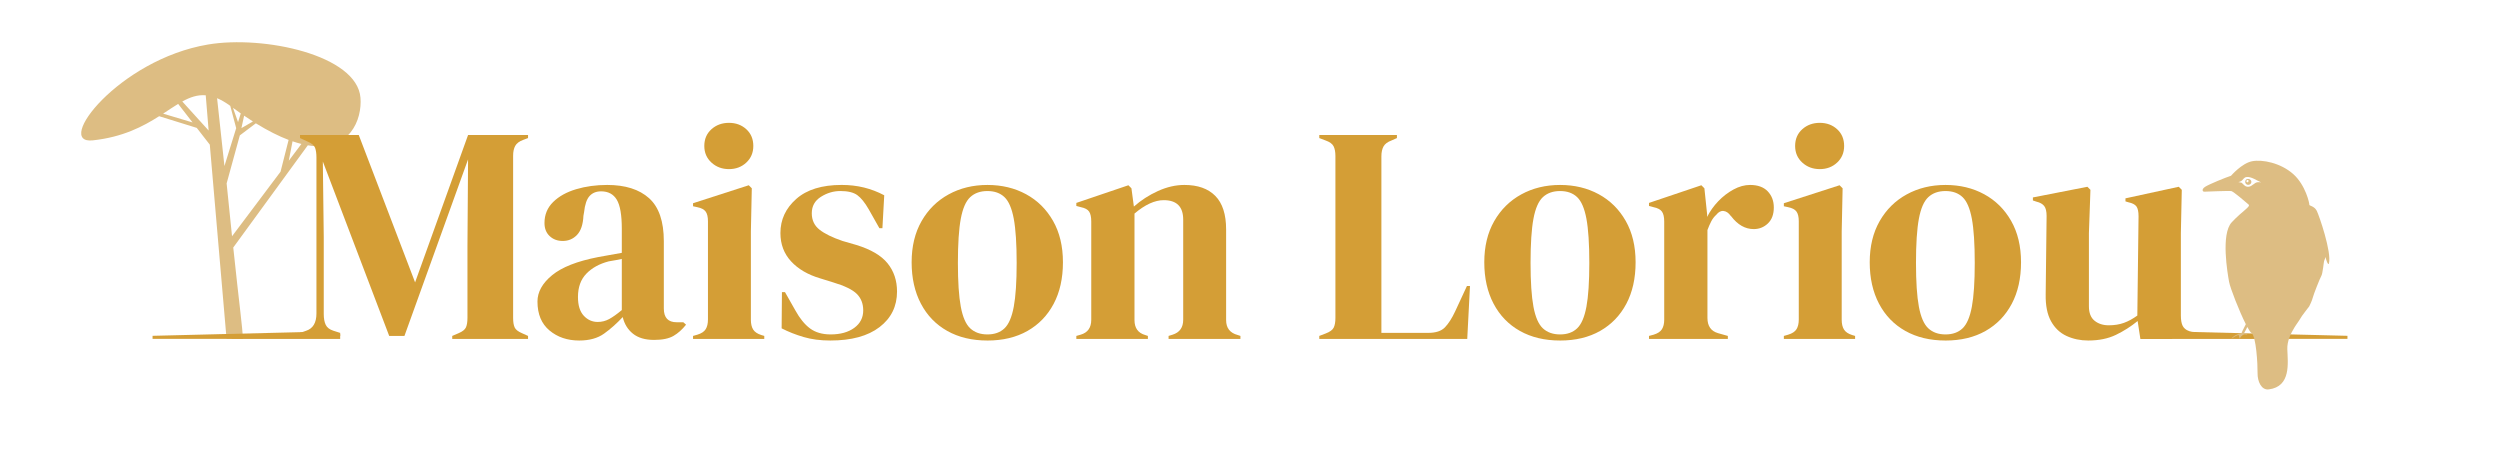 <?xml version="1.0" encoding="UTF-8"?>
<svg xmlns="http://www.w3.org/2000/svg" id="Calque_1" data-name="Calque 1" viewBox="0 0 535.395 99.916">
  <defs>
    <style>
      .cls-1 {
        fill: #ddbd83;
      }

      .cls-2 {
        fill: #d49e36;
      }
    </style>
  </defs>
  <path class="cls-1" d="M52.052,72.592c-.114-2.082-1.007-9.512-1.231-11.585l-.867-8.001,3.158-4.329,4.856-6.658,7.951-10.901c9.033,1.527,11.658-5.552,11.28-10.192-.746-9.153-20.734-13.402-32.659-11.392-19.102,3.219-33.036,21.43-24.668,20.526,6.463-.698,10.783-2.993,14.212-5.174l8.056,2.501,2.791,3.592,3.586,41.573s3.535.04,3.535.04ZM46.49,21.028c.877.369,1.81.905,2.824,1.645l1.268,4.774-2.518,8.115s-1.574-14.534-1.574-14.534ZM54.167,26.016l-2.465,1.419.58-2.659c.643.438,1.272.851,1.886,1.24ZM50.981,26.159l-1.085-3.069c.563.414,1.123.822,1.664,1.2l-.58,1.869ZM34.931,24.339c1.153-.754,2.208-1.472,3.22-2.089l3.087,3.974s-6.307-1.885-6.307-1.885ZM39.041,21.734c1.663-.918,3.253-1.473,5.017-1.328l.623,7.549s-5.64-6.221-5.64-6.221ZM51.098,48.724l-1.406,1.871-1.157-11.317,2.826-10.284,3.431-2.587c2.604,1.604,4.939,2.771,7.016,3.557l-1.726,6.803-3.225,4.292M61.847,34.421l.802-4.162c.657.224,1.293.419,1.898.568,0,0-2.7,3.593-2.7,3.593Z"></path>
  <path class="cls-2" d="M64.248,71.947v-.652l1.304-.457c1.477-.478,2.217-1.717,2.217-3.716v-33.382c0-.869-.098-1.565-.293-2.086-.195-.521-.707-.956-1.532-1.304l-1.695-.782v-.652h12.583l12.062,31.557,11.345-31.557h12.844v.652l-1.043.391c-.826.305-1.392.729-1.695,1.271-.305.544-.457,1.25-.457,2.119v34.744c0,.87.108,1.543.326,2.021.217.479.739.891,1.565,1.239l1.304.587v.652h-16.235v-.652l1.369-.587c.825-.348,1.347-.76,1.565-1.239.217-.478.326-1.151.326-2.021v-15.315l.13-18.647-13.627,37.816h-3.26l-14.214-37.359.196,16.234v16.431c0,.957.141,1.728.424,2.314.282.587.836,1.011,1.663,1.271l1.434.457v.652h-8.606Z"></path>
  <path class="cls-2" d="M124.036,72.925c-2.521,0-4.641-.717-6.357-2.152-1.718-1.434-2.576-3.498-2.576-6.194,0-2.042,1.043-3.922,3.13-5.64,2.086-1.717,5.368-3.009,9.845-3.879.695-.13,1.477-.271,2.347-.424.869-.152,1.782-.315,2.738-.489v-5.15c0-2.956-.358-5.031-1.076-6.227-.717-1.195-1.837-1.793-3.358-1.793-1.043,0-1.87.337-2.478,1.011-.609.674-1,1.837-1.174,3.488l-.13.717c-.087,1.869-.544,3.239-1.369,4.107-.826.87-1.848,1.304-3.064,1.304-1.131,0-2.065-.348-2.803-1.043-.74-.695-1.108-1.63-1.108-2.803,0-1.782.619-3.282,1.858-4.499,1.239-1.216,2.879-2.129,4.923-2.738,2.042-.608,4.259-.913,6.65-.913,3.868,0,6.856.946,8.965,2.836,2.108,1.891,3.162,4.966,3.162,9.226v14.409c0,1.956.913,2.934,2.738,2.934h1.435l.587.521c-.826,1.043-1.728,1.848-2.706,2.413s-2.358.848-4.14.848c-1.913,0-3.423-.446-4.531-1.336-1.108-.891-1.837-2.075-2.184-3.554-1.304,1.392-2.641,2.576-4.01,3.554-1.37.978-3.141,1.467-5.314,1.467ZM128.013,68.948c.869,0,1.684-.206,2.445-.62.76-.413,1.663-1.053,2.706-1.923v-10.954c-.435.087-.87.174-1.304.261-.435.088-.935.174-1.5.261-2.0.522-3.597,1.402-4.792,2.641-1.196,1.239-1.793,2.901-1.793,4.988,0,1.783.413,3.12,1.239,4.01.825.892,1.826,1.337,2.999,1.337Z"></path>
  <path class="cls-2" d="M148.42,72.592v-.652l.913-.261c.869-.261,1.467-.652,1.793-1.174s.489-1.216.489-2.086v-21.052c0-.913-.163-1.597-.489-2.054s-.924-.771-1.793-.945l-.913-.196v-.652l11.932-3.847.652.652-.196,9.258v18.901c0,.87.163,1.564.489,2.086.326.521.901.913,1.728,1.173l.652.196v.652h-15.257ZM156.113,36.217c-1.478,0-2.728-.467-3.749-1.402-1.021-.934-1.532-2.119-1.532-3.553,0-1.478.511-2.673,1.532-3.586,1.021-.913,2.271-1.369,3.749-1.369,1.477,0,2.716.457,3.716,1.369 1.0.913,1.5,2.109,1.5,3.586,0,1.434-.5,2.619-1.5,3.553-1.0.935-2.239,1.402-3.716,1.402Z"></path>
  <path class="cls-2" d="M177.825,72.925c-2.13,0-4.042-.25-5.737-.75-1.695-.499-3.26-1.119-4.695-1.858l.065-7.759h.652l2.217,3.912c.956,1.739,2.01,3.032,3.162,3.879,1.151.847,2.619,1.271,4.401,1.271,2.086,0,3.77-.466,5.053-1.402,1.282-.934,1.923-2.184,1.923-3.749,0-1.435-.456-2.608-1.369-3.521-.913-.913-2.608-1.738-5.085-2.478l-2.738-.848c-2.652-.782-4.738-1.999-6.259-3.651-1.522-1.651-2.282-3.672-2.282-6.063,0-2.869,1.13-5.303,3.391-7.302,2.26-1.999,5.498-3,9.715-3,1.695,0,3.292.186,4.792.554,1.5.37,2.944.924,4.336,1.663l-.391,7.042h-.652l-2.282-4.042c-.826-1.435-1.641-2.445-2.445-3.032-.805-.587-2.011-.88-3.619-.88-1.479,0-2.869.414-4.173,1.239-1.304.826-1.956,2-1.956,3.521,0,1.478.554,2.652,1.663,3.521,1.108.87,2.749,1.674,4.922,2.413l2.934.848c3.13.957,5.368,2.271,6.716,3.944,1.347,1.674,2.021,3.684,2.021,6.031,0,3.173-1.25,5.716-3.749,7.628-2.5,1.912-6.009,2.869-10.53,2.869Z"></path>
  <path class="cls-2" d="M211.467,72.925c-3.304,0-6.173-.685-8.606-2.054-2.435-1.369-4.314-3.314-5.64-5.835-1.326-2.521-1.988-5.477-1.988-8.867,0-3.391.706-6.325,2.119-8.802,1.412-2.478,3.347-4.39,5.803-5.737,2.455-1.347,5.226-2.021,8.313-2.021,3.085,0,5.845.664,8.28,1.989,2.434,1.327,4.357,3.228,5.77,5.705,1.412,2.478,2.119,5.434,2.119,8.867,0,3.434-.663,6.401-1.989,8.9-1.326,2.5-3.195,4.434-5.607,5.803-2.413,1.369-5.271,2.054-8.574,2.054ZM211.467,71.621c1.521,0,2.738-.434,3.651-1.304.913-.869,1.575-2.413,1.989-4.629.413-2.217.619-5.346.619-9.389,0-4.085-.207-7.237-.619-9.454-.414-2.217-1.076-3.759-1.989-4.629-.913-.869-2.13-1.304-3.651-1.304-1.522,0-2.75.435-3.684,1.304-.935.87-1.608,2.412-2.021,4.629-.414,2.217-.62,5.369-.62,9.454,0,4.042.206,7.172.62,9.389.413,2.217,1.086,3.76,2.021,4.629.934.87,2.162,1.304,3.684,1.304Z"></path>
  <path class="cls-2" d="M230.506,72.592v-.652l.913-.261c1.521-.434,2.282-1.5,2.282-3.195v-21.052c0-.956-.153-1.663-.457-2.119-.305-.457-.892-.771-1.76-.945l-.978-.261v-.652l11.149-3.782.652.652.522,3.912c1.521-1.347,3.237-2.455,5.15-3.325,1.913-.869,3.803-1.304,5.673-1.304,2.869,0,5.074.783,6.618,2.347,1.542,1.565,2.314,3.956,2.314,7.172v19.422c0,1.695.825,2.761,2.478,3.195l.587.196v.652h-15.387v-.652l.848-.261c1.521-.478,2.282-1.542,2.282-3.195v-21.444c0-2.781-1.392-4.173-4.172-4.173-1.914,0-4,.957-6.259,2.869v22.813c0,1.695.76,2.761,2.282,3.195l.587.196v.652h-15.322 0Z"></path>
  <path class="cls-2" d="M282.534,72.592v-.652l1.369-.522c.913-.347,1.488-.771,1.728-1.271.239-.5.359-1.184.359-2.054v-34.679c0-.869-.13-1.565-.391-2.086-.261-.521-.827-.934-1.695-1.239l-1.369-.521v-.652h16.626v.652l-1.174.521c-.826.305-1.392.729-1.695,1.271-.304.544-.456,1.25-.456,2.119v37.808h10.041c1.608,0,2.792-.391,3.554-1.173.76-.782,1.488-1.912,2.184-3.391l2.542-5.477h.652l-.587,11.345h-31.687Z"></path>
  <path class="cls-2" d="M334.106,72.925c-3.304,0-6.173-.685-8.606-2.054-2.435-1.369-4.314-3.314-5.64-5.835-1.326-2.521-1.988-5.477-1.988-8.867,0-3.391.706-6.325,2.119-8.802,1.412-2.478,3.347-4.39,5.803-5.737,2.455-1.347,5.226-2.021,8.313-2.021,3.085,0,5.845.664,8.28,1.989,2.434,1.327,4.357,3.228,5.77,5.705,1.412,2.478,2.119,5.434,2.119,8.867,0,3.434-.663,6.401-1.989,8.9-1.326,2.5-3.195,4.434-5.607,5.803-2.413,1.369-5.271,2.054-8.574,2.054ZM334.106,71.621c1.521,0,2.738-.434,3.651-1.304.913-.869,1.575-2.413,1.989-4.629.413-2.217.619-5.346.619-9.389,0-4.085-.207-7.237-.619-9.454-.414-2.217-1.076-3.759-1.989-4.629-.913-.869-2.13-1.304-3.651-1.304-1.522,0-2.75.435-3.684,1.304-.935.87-1.608,2.412-2.021,4.629-.414,2.217-.62,5.369-.62,9.454,0,4.042.206,7.172.62,9.389.413,2.217,1.086,3.76,2.021,4.629.934.87,2.162,1.304,3.684,1.304Z"></path>
  <path class="cls-2" d="M353.145,72.592v-.652l.978-.261c.869-.261,1.467-.652,1.793-1.174.326-.521.489-1.195.489-2.021v-21.052c0-.956-.163-1.663-.489-2.119-.326-.457-.924-.771-1.793-.945l-.978-.261v-.652l11.214-3.782.652.652.587,5.607v.521c.608-1.216,1.402-2.336,2.38-3.358.978-1.021,2.064-1.858,3.26-2.51,1.195-.652,2.38-.978,3.553-.978,1.651,0,2.912.457,3.782,1.369.869.913,1.304,2.065,1.304,3.456,0,1.478-.424,2.619-1.271,3.423-.848.805-1.858,1.206-3.032,1.206-1.826,0-3.435-.913-4.825-2.738l-.131-.13c-.435-.608-.935-.945-1.5-1.011-.565-.065-1.087.207-1.564.815-.435.391-.794.859-1.076,1.402-.283.544-.554,1.164-.815,1.858v18.835c0,1.739.76,2.826,2.282,3.26l2.086.587v.652h-16.887Z"></path>
  <path class="cls-2" d="M382.028,72.592v-.652l.913-.261c.869-.261,1.467-.652,1.793-1.174s.489-1.216.489-2.086v-21.052c0-.913-.163-1.597-.489-2.054s-.924-.771-1.793-.945l-.913-.196v-.652l11.932-3.847.652.652-.196,9.258v18.901c0,.87.163,1.564.489,2.086.326.521.901.913,1.728,1.173l.652.196v.652h-15.257ZM389.721,36.217c-1.478,0-2.728-.467-3.749-1.402-1.021-.934-1.532-2.119-1.532-3.553,0-1.478.511-2.673,1.532-3.586,1.021-.913,2.271-1.369,3.749-1.369,1.477,0,2.716.457,3.716,1.369 1.0.913,1.5,2.109,1.5,3.586,0,1.434-.5,2.619-1.5,3.553-1.0.935-2.239,1.402-3.716,1.402Z"></path>
  <path class="cls-2" d="M416.649,72.925c-3.304,0-6.173-.685-8.606-2.054-2.435-1.369-4.314-3.314-5.64-5.835-1.326-2.521-1.988-5.477-1.988-8.867,0-3.391.706-6.325,2.119-8.802,1.412-2.478,3.347-4.39,5.803-5.737,2.455-1.347,5.226-2.021,8.313-2.021,3.085,0,5.845.664,8.28,1.989,2.434,1.327,4.357,3.228,5.77,5.705,1.412,2.478,2.119,5.434,2.119,8.867,0,3.434-.663,6.401-1.989,8.9-1.326,2.5-3.195,4.434-5.607,5.803-2.413,1.369-5.271,2.054-8.574,2.054ZM416.649,71.621c1.521,0,2.738-.434,3.651-1.304.913-.869,1.575-2.413,1.989-4.629.413-2.217.619-5.346.619-9.389,0-4.085-.207-7.237-.619-9.454-.414-2.217-1.076-3.759-1.989-4.629-.913-.869-2.13-1.304-3.651-1.304-1.522,0-2.75.435-3.684,1.304-.935.87-1.608,2.412-2.021,4.629-.414,2.217-.62,5.369-.62,9.454,0,4.042.206,7.172.62,9.389.413,2.217,1.086,3.76,2.021,4.629.934.87,2.162,1.304,3.684,1.304Z"></path>
  <path class="cls-2" d="M447.228,72.925c-1.695,0-3.25-.326-4.662-.978-1.413-.652-2.521-1.706-3.325-3.162-.805-1.456-1.185-3.379-1.141-5.771l.196-16.756c0-.999-.174-1.716-.521-2.151-.349-.434-.892-.739-1.63-.913l-.782-.261v-.652l11.671-2.282.652.652-.326,9.258v15.713c0,1.392.402,2.412,1.207,3.064.804.652,1.814.978,3.032.978,1.216,0,2.303-.173,3.26-.521.956-.347,1.913-.869,2.869-1.564l.261-21.255c0-1-.153-1.706-.457-2.119-.305-.413-.87-.706-1.695-.88l-.652-.196v-.652l11.41-2.478.652.652-.196,9.258v17.669c0,.957.13,1.695.392,2.217.104.209.257.403.459.584.567.509,1.343.721,2.105.729l32.718.808v.652l-44.344.03-.587-3.847c-1.434,1.174-2.989,2.163-4.662,2.967-1.674.804-3.641,1.206-5.901,1.206Z"></path>
  <path class="cls-2" d="M67.955,69.796c-.104.209-.257.403-.459.584-.567.509-1.343.721-2.105.729l-32.718.808v.652l40.178.023v-1.006l-4.897-1.79Z"></path>
  <g>
    <path class="cls-1" d="M480.936,38.565c-.262.426-.022.985.491,1.017.588.036.962-.61.548-1.052-.252-.268-.83-.305-1.039.035ZM481.304,38.525c.335-.031.305.487.03.516-.325.034-.315-.49-.03-.516Z"></path>
    <path class="cls-1" d="M477.999,72.466c.759-.551,1.397-.744,1.397-.744,0,0,.244.535.184.744l.134-.004c.225-.629.898-.851.898-.851l.668.016c-.233-.282-.311-.33-.626-.311-.035.002-.042.036-.028-.035.024-.12.345-.616.414-.759.071-.146.149-.315.233-.494.367.673.68,1.142.89,1.277,1.018.656,1.341,6.812,1.311,8.595-.03,1.783.816,3.695,2.401,3.494,4.783-.608,4.084-5.611,3.971-8.603-.066-1.741.769-3.438,1.538-4.678l.347-.538c.41-.615.752-1.064.852-1.272.304-.631,1.879-2.543,1.959-2.702.08-.159.614-1.231.76-1.863.145-.632,1.552-4.208,1.84-4.678.288-.469.529-3.119.584-3.161.055-.043.363-1.055.329-.826-.034.229.55,1.986.707,1.336.606-2.404-2.099-10.264-2.615-11.273-.516-1.009-1.639-1.074-1.584-1.275s-.763-4.197-3.454-6.587c-2.691-2.39-6.621-3.171-8.821-2.738-2.199.433-4.497,3.106-4.497,3.106-1.076.339-4.689,1.811-5.533,2.358-.844.547-.553,1.061-.205,1.056.348-.005,5.349-.228,5.813-.129s3.137,2.397,3.673,2.863c.536.466-1.237,1.291-3.596,3.817-2.359,2.527-.895,10.933-.57,12.741.239,1.334,2.177,6.302,3.586,9.082-.255.505-.515,1.006-.757,1.519-.045.096-.132.411-.205.418-.042.004-1.237.165-2.101,1.098,0,0,.104,0,.104-0ZM484.045,39.028c-.18,0-.429-.023-.597,0-.656.088-1.129.864-1.838.96-.744.101-1.055-.4-1.526-.843l-.722-.154c.21-.036.386-.085.571-.194.479-.284.57-.828,1.237-.89.982-.091,2.128.755,3.005,1.121-0.0.092-.11-0-.13-0Z"></path>
  </g>
</svg>
